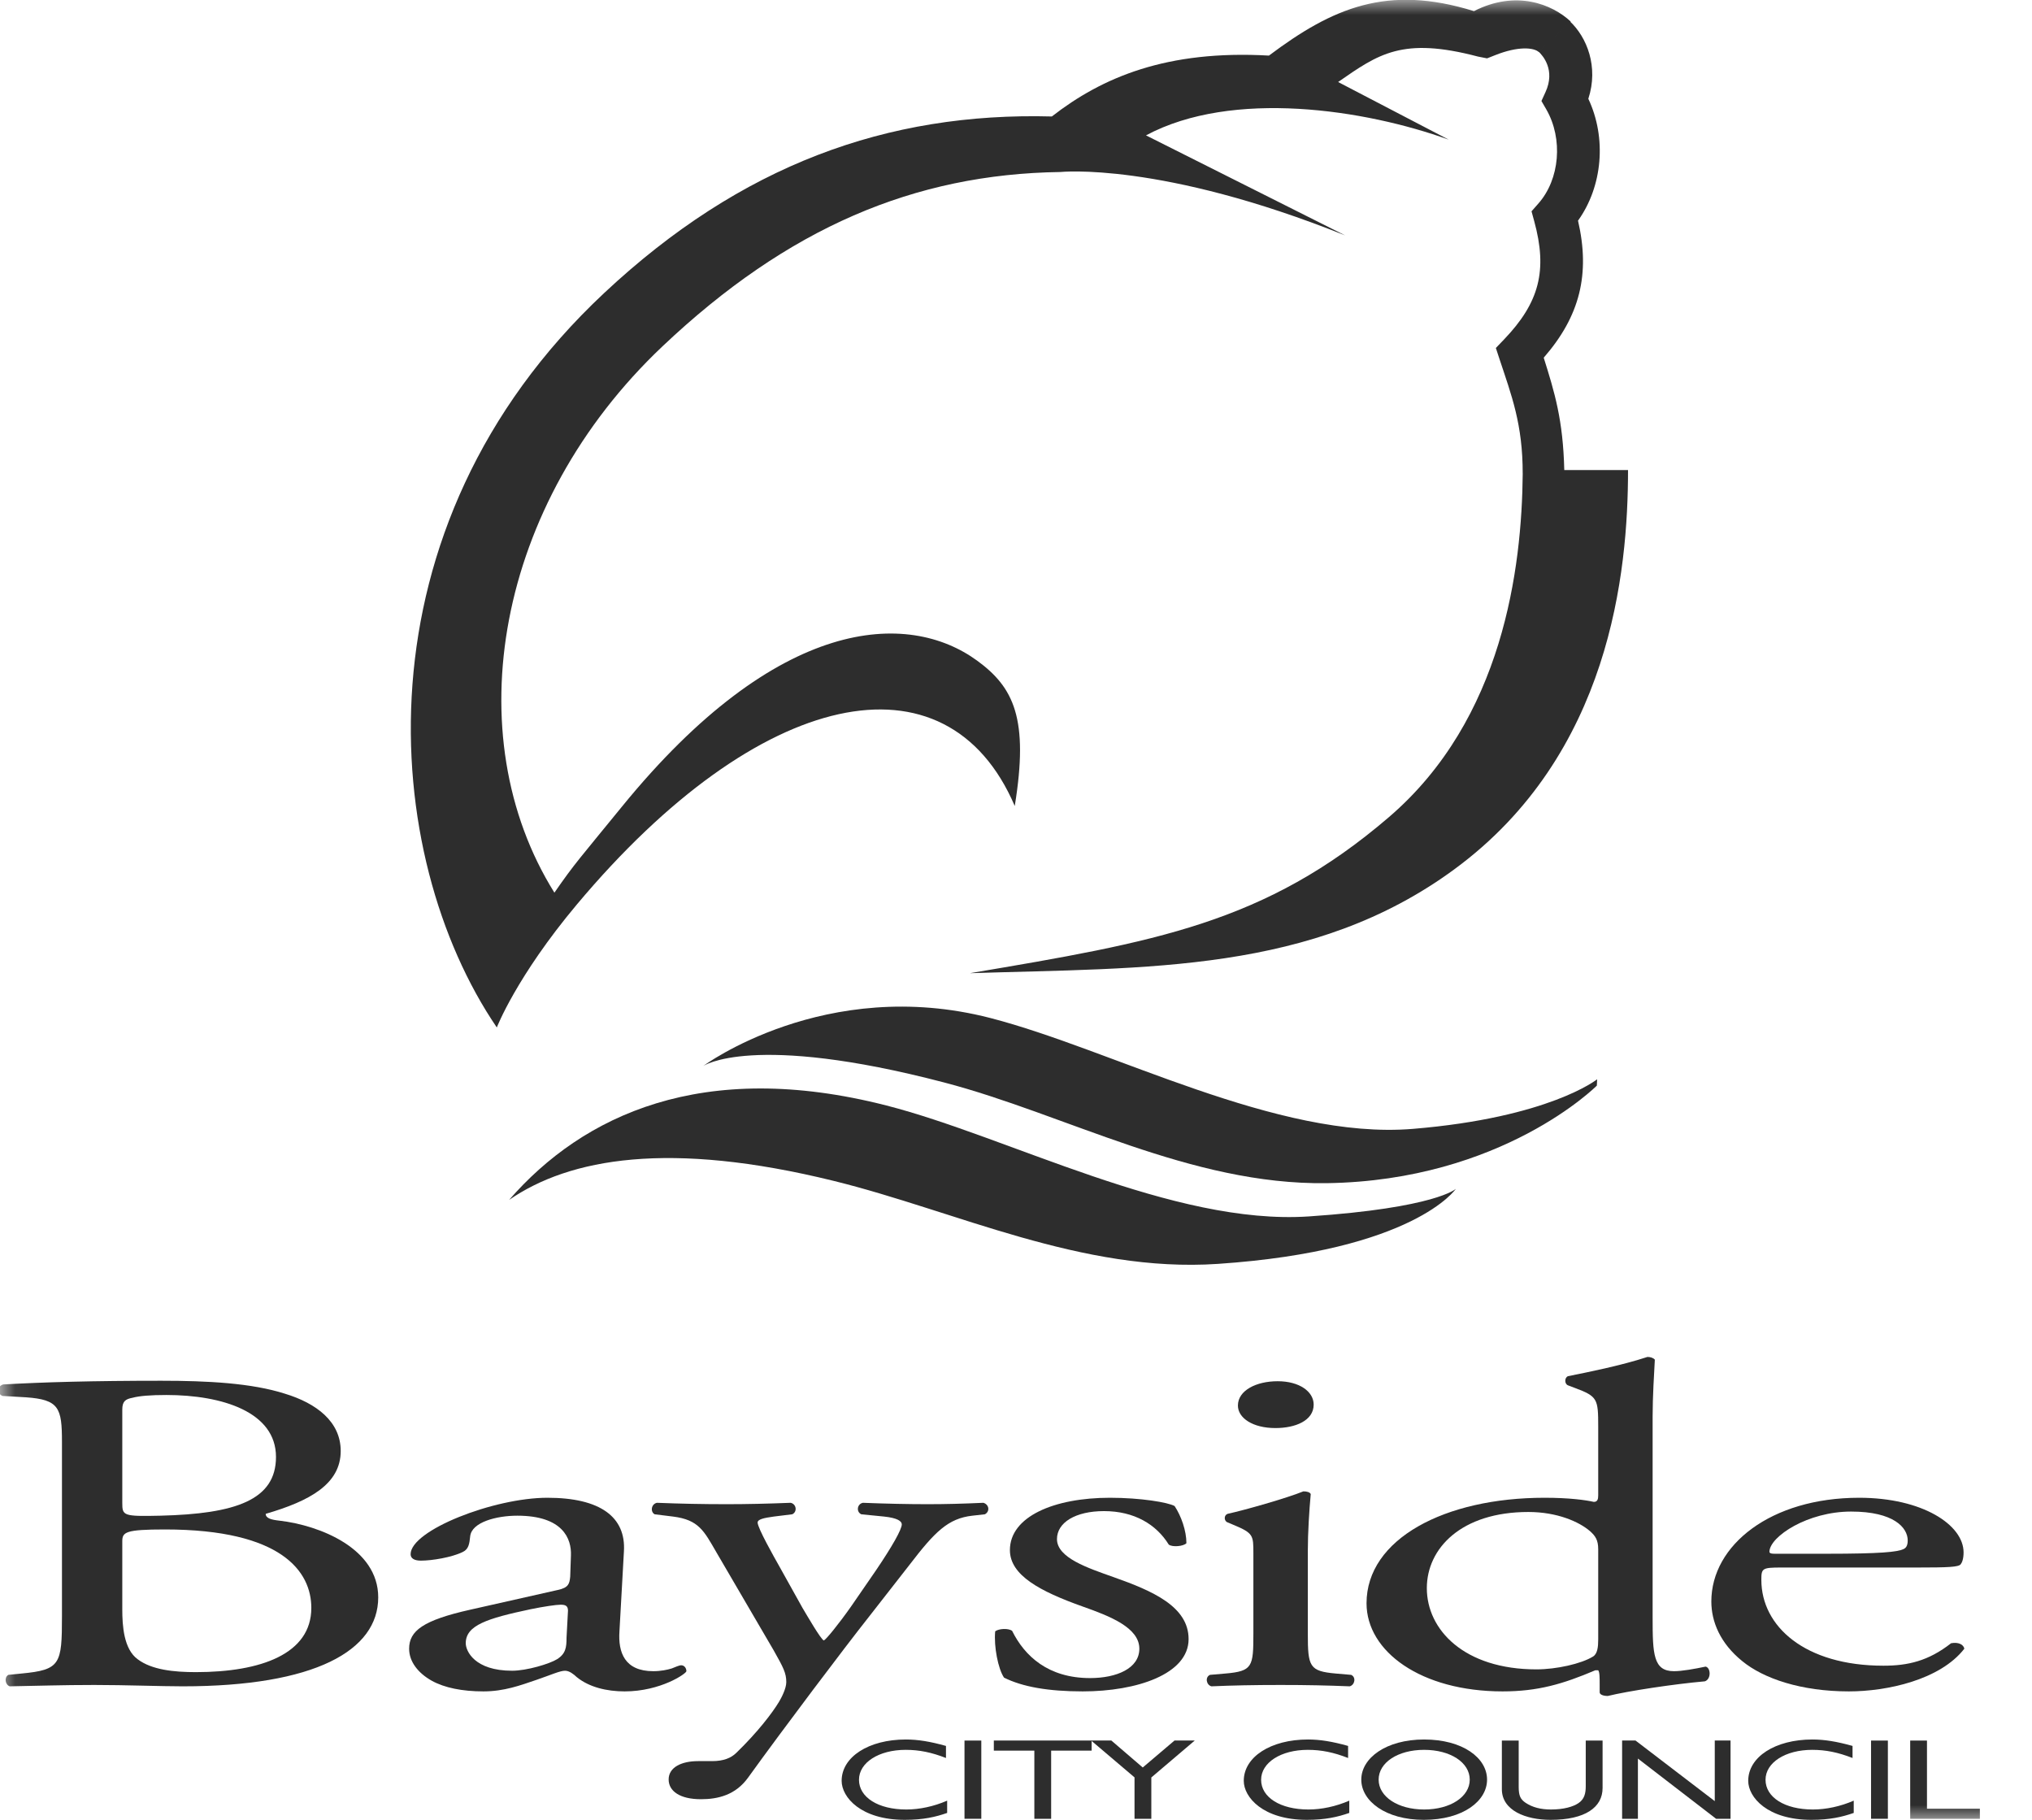 <svg width="67" height="60" viewBox="0 0 67 60" fill="none" xmlns="http://www.w3.org/2000/svg">
<path d="M31.191 57.961C30.716 57.775 30.309 57.692 29.862 57.692C28.979 57.692 28.323 58.111 28.323 58.679C28.323 59.258 28.956 59.659 29.884 59.659C30.32 59.659 30.795 59.557 31.23 59.367V59.772C30.852 59.905 30.439 60 29.833 60C28.386 60 27.751 59.255 27.751 58.714C27.751 57.926 28.64 57.351 29.867 57.351C30.263 57.351 30.665 57.416 31.191 57.563V57.961Z" fill="#2D2D2D"/>
<path d="M31.802 59.965H32.356V57.386H31.802V59.965Z" fill="#2D2D2D"/>
<path d="M35.994 57.718H34.659V59.966H34.105V57.718H32.769V57.385H35.994V57.718Z" fill="#2D2D2D"/>
<path d="M38.726 57.385H39.394L37.962 58.603V59.966H37.408V58.6L35.977 57.385H36.644L37.679 58.274L38.726 57.385Z" fill="#2D2D2D"/>
<path d="M44.45 57.961C43.975 57.775 43.568 57.692 43.12 57.692C42.238 57.692 41.582 58.111 41.582 58.679C41.582 59.258 42.215 59.659 43.144 59.659C43.578 59.659 44.054 59.557 44.489 59.367V59.772C44.111 59.905 43.698 60 43.092 60C41.644 60 41.01 59.255 41.01 58.714C41.01 57.926 41.899 57.351 43.126 57.351C43.523 57.351 43.924 57.416 44.45 57.563V57.961Z" fill="#2D2D2D"/>
<path d="M46.956 59.659C47.822 59.659 48.461 59.239 48.461 58.675C48.461 58.108 47.822 57.692 46.956 57.692C46.096 57.692 45.457 58.108 45.457 58.675C45.457 59.239 46.096 59.659 46.956 59.659ZM46.956 57.351C48.229 57.351 49.032 57.957 49.032 58.675C49.032 59.371 48.252 60 46.945 60C45.683 60 44.885 59.375 44.885 58.675C44.885 57.961 45.706 57.351 46.956 57.351Z" fill="#2D2D2D"/>
<path d="M52.841 58.951C52.841 59.584 52.274 60 51.127 60C50.311 60 49.52 59.694 49.52 58.989V57.386H50.075V58.91C50.075 59.202 50.13 59.322 50.306 59.44C50.527 59.587 50.803 59.659 51.138 59.659C51.562 59.659 51.867 59.568 52.043 59.451C52.241 59.319 52.286 59.13 52.286 58.888V57.386H52.841V58.951Z" fill="#2D2D2D"/>
<path d="M57.06 59.966H56.585L54.006 57.98V59.966H53.485V57.385H53.927L56.54 59.383V57.385H57.06V59.966Z" fill="#2D2D2D"/>
<path d="M61.083 57.961C60.607 57.775 60.2 57.692 59.753 57.692C58.87 57.692 58.214 58.111 58.214 58.679C58.214 59.258 58.848 59.659 59.775 59.659C60.211 59.659 60.687 59.557 61.122 59.367V59.772C60.743 59.905 60.33 60 59.725 60C58.276 60 57.643 59.255 57.643 58.714C57.643 57.926 58.531 57.351 59.759 57.351C60.154 57.351 60.556 57.416 61.083 57.563V57.961Z" fill="#2D2D2D"/>
<path d="M61.693 59.965H62.248V57.386H61.693V59.965Z" fill="#2D2D2D"/>
<mask id="mask0_9245_13444" style="mask-type:luminance" maskUnits="userSpaceOnUse" x="0" y="0" width="67" height="60">
<path d="M0.079 60H66.079V0H0.079V60Z" fill="white"/>
</mask>
<g mask="url(#mask0_9245_13444)">
<path d="M63.537 59.633H65.281V59.966H62.984V57.386H63.537V59.633Z" fill="#2D2D2D"/>
</g>
<mask id="mask1_9245_13444" style="mask-type:luminance" maskUnits="userSpaceOnUse" x="0" y="0" width="67" height="60">
<path d="M0.079 60H66.079V0H0.079V60Z" fill="white"/>
</mask>
<g mask="url(#mask1_9245_13444)">
<path d="M4.032 49.548C4.032 49.972 4.056 50.001 5.293 49.972C7.767 49.911 9.1 49.457 9.1 48.035C9.1 46.553 7.33 45.993 5.487 45.993C4.953 45.993 4.59 46.024 4.371 46.084C4.129 46.129 4.032 46.205 4.032 46.478V49.548ZM4.032 53.057C4.032 53.601 4.08 54.374 4.541 54.706C5.002 55.054 5.73 55.13 6.457 55.13C8.615 55.13 10.265 54.525 10.265 53.013C10.265 51.817 9.294 50.426 5.439 50.426C4.129 50.426 4.032 50.515 4.032 50.819V53.057ZM2.043 47.535C2.043 46.416 1.947 46.145 0.855 46.069L0.079 46.024C-0.115 45.932 -0.091 45.706 0.103 45.645C1.413 45.57 3.062 45.523 5.318 45.523C6.845 45.523 8.3 45.6 9.391 45.949C10.434 46.265 11.234 46.871 11.234 47.839C11.234 48.928 10.216 49.488 8.761 49.911C8.761 50.062 8.955 50.108 9.222 50.137C10.531 50.289 12.471 51.046 12.471 52.665C12.471 54.419 10.386 55.598 6.021 55.598C5.318 55.598 4.129 55.553 3.111 55.553C2.043 55.553 1.219 55.583 0.322 55.598C0.176 55.553 0.128 55.311 0.273 55.22L0.709 55.176C1.995 55.054 2.043 54.873 2.043 53.285V47.535Z" fill="#2D2D2D"/>
</g>
<path d="M16.885 55.084C17.37 55.084 18.122 54.856 18.364 54.706C18.655 54.525 18.68 54.313 18.68 53.995L18.728 53.102C18.728 52.936 18.631 52.907 18.485 52.907C18.341 52.907 17.927 52.967 17.491 53.057C16.06 53.36 15.357 53.586 15.357 54.177C15.357 54.434 15.648 55.084 16.885 55.084ZM18.388 52.422C18.753 52.346 18.777 52.21 18.801 51.983L18.825 51.288C18.849 50.728 18.558 49.972 17.055 49.972C16.376 49.972 15.552 50.183 15.503 50.653C15.478 50.894 15.454 51.076 15.261 51.167C14.896 51.348 14.242 51.454 13.878 51.454C13.66 51.454 13.539 51.379 13.539 51.242C13.539 50.455 16.279 49.381 18.05 49.381C19.795 49.381 20.644 50.017 20.572 51.152L20.425 53.784C20.377 54.478 20.595 55.099 21.541 55.099C21.784 55.099 22.002 55.054 22.148 55.009C22.269 54.963 22.39 54.904 22.462 54.904C22.56 54.904 22.632 54.993 22.632 55.099C22.632 55.176 21.784 55.765 20.595 55.765C20.013 55.765 19.431 55.63 19.019 55.296C18.922 55.205 18.777 55.084 18.631 55.084C18.462 55.084 18.171 55.22 17.685 55.386C17.152 55.568 16.619 55.765 15.939 55.765C15.236 55.765 14.654 55.644 14.242 55.417C13.781 55.16 13.49 54.782 13.49 54.358C13.49 53.769 13.95 53.42 15.503 53.072L18.388 52.422Z" fill="#2D2D2D"/>
<path d="M22.047 58.669C22.047 58.261 22.482 58.064 23.017 58.064H23.477C23.865 58.064 24.107 57.958 24.277 57.792C24.981 57.111 25.465 56.475 25.684 56.112C25.757 55.992 25.926 55.674 25.926 55.462C25.926 55.16 25.829 54.979 25.514 54.419L23.623 51.182C23.211 50.471 23.041 50.108 22.192 50.001L21.586 49.926C21.441 49.85 21.465 49.593 21.658 49.547C22.434 49.578 23.162 49.593 23.963 49.593C24.617 49.593 25.297 49.578 26.072 49.547C26.266 49.593 26.291 49.85 26.121 49.926L25.514 50.001C25.175 50.047 24.981 50.093 24.981 50.199C24.981 50.38 25.539 51.363 25.684 51.62L26.46 53.012C26.605 53.253 27.066 54.055 27.164 54.086C27.236 54.055 27.624 53.586 28.061 52.967L28.885 51.771C29.418 50.984 29.734 50.425 29.734 50.258C29.734 50.152 29.588 50.047 29.152 50.001L28.4 49.926C28.23 49.85 28.254 49.593 28.449 49.547C29.225 49.578 29.953 49.593 30.583 49.593C31.189 49.593 31.746 49.578 32.426 49.547C32.619 49.608 32.644 49.836 32.474 49.926L32.062 49.972C31.262 50.062 30.826 50.501 30.002 51.575L28.643 53.315C27.843 54.327 25.854 56.96 24.666 58.608C24.253 59.183 23.672 59.32 23.113 59.32C22.41 59.32 22.047 59.048 22.047 58.669Z" fill="#2D2D2D"/>
<path d="M38.73 49.654C38.949 49.986 39.119 50.471 39.119 50.879C39.022 50.984 38.658 51.016 38.537 50.925C38.125 50.258 37.398 49.821 36.403 49.821C35.458 49.821 34.851 50.199 34.851 50.743C34.851 51.363 35.869 51.696 36.718 51.998C38.004 52.452 39.191 52.967 39.191 54.041C39.191 55.19 37.494 55.765 35.699 55.765C34.56 55.765 33.711 55.614 33.105 55.311C32.911 55.024 32.765 54.283 32.814 53.784C32.935 53.693 33.25 53.677 33.372 53.769C33.784 54.6 34.56 55.326 35.943 55.326C36.816 55.326 37.567 55.009 37.567 54.358C37.567 53.662 36.597 53.285 35.699 52.967C34.294 52.467 33.299 51.937 33.299 51.107C33.299 50.001 34.754 49.381 36.597 49.381C37.616 49.381 38.513 49.533 38.73 49.654Z" fill="#2D2D2D"/>
<path d="M43.315 46.31C43.315 46.841 42.708 47.083 42.054 47.083C41.303 47.083 40.817 46.75 40.817 46.341C40.817 45.842 41.423 45.539 42.126 45.539C42.855 45.539 43.315 45.887 43.315 46.31ZM41.327 51.211C41.327 50.622 41.327 50.547 40.672 50.275L40.454 50.183C40.356 50.123 40.356 49.956 40.477 49.911C41.036 49.789 42.417 49.397 42.976 49.17C43.096 49.17 43.194 49.2 43.218 49.26C43.17 49.789 43.122 50.515 43.122 51.136V53.858C43.122 54.948 43.17 55.099 44.043 55.176L44.551 55.22C44.721 55.296 44.673 55.553 44.503 55.598C43.776 55.568 43.073 55.553 42.224 55.553C41.351 55.553 40.623 55.568 39.944 55.598C39.775 55.553 39.726 55.296 39.896 55.22L40.405 55.176C41.303 55.099 41.327 54.948 41.327 53.858V51.211Z" fill="#2D2D2D"/>
<path d="M52.697 51.076C52.697 50.773 52.6 50.637 52.43 50.485C52.066 50.169 51.339 49.85 50.393 49.85C48.186 49.85 47.046 51.046 47.046 52.362C47.046 53.738 48.283 55.039 50.66 55.039C51.315 55.039 52.139 54.856 52.527 54.615C52.673 54.525 52.697 54.298 52.697 54.055V51.076ZM54.491 53.345C54.491 54.54 54.516 55.099 55.195 55.099C55.462 55.099 55.874 55.024 56.237 54.948C56.407 54.979 56.431 55.357 56.214 55.433C55.195 55.523 53.691 55.75 53.013 55.916C52.866 55.916 52.745 55.871 52.745 55.795V55.538C52.745 55.311 52.745 55.13 52.697 55.069H52.6C51.532 55.523 50.708 55.765 49.544 55.765C46.853 55.765 45.058 54.45 45.058 52.86C45.058 50.743 47.628 49.381 50.927 49.381C51.751 49.381 52.285 49.457 52.552 49.517C52.673 49.517 52.697 49.427 52.697 49.306V47.022C52.697 46.129 52.673 46.039 51.945 45.767L51.702 45.675C51.581 45.63 51.581 45.418 51.702 45.372C52.308 45.251 53.448 45.025 54.321 44.738C54.419 44.738 54.516 44.769 54.564 44.828C54.54 45.282 54.491 46.039 54.491 46.705V53.345Z" fill="#2D2D2D"/>
<path d="M60.234 51.227C62.029 51.227 62.562 51.167 62.756 51.076C62.829 51.046 62.902 50.984 62.902 50.788C62.902 50.365 62.441 49.836 61.035 49.836C59.603 49.836 58.367 50.653 58.342 51.152C58.342 51.182 58.342 51.227 58.513 51.227H60.234ZM58.731 51.681C58.1 51.681 58.076 51.711 58.076 52.089C58.076 53.617 59.506 54.918 62.102 54.918C62.902 54.918 63.581 54.767 64.332 54.177C64.576 54.131 64.744 54.222 64.769 54.358C63.969 55.386 62.222 55.765 60.962 55.765C59.386 55.765 58.148 55.342 57.446 54.767C56.718 54.177 56.427 53.466 56.427 52.8C56.427 50.94 58.391 49.381 61.301 49.381C63.387 49.381 64.744 50.275 64.744 51.182C64.744 51.394 64.696 51.514 64.648 51.575C64.576 51.666 64.236 51.681 63.217 51.681H58.731Z" fill="#2D2D2D"/>
<path d="M43.159 40.105C38.673 40.407 33.247 37.476 29.227 36.448C23.162 34.896 19.215 36.77 16.787 39.56C18.787 38.185 22.069 37.597 27.494 38.935C31.524 39.929 35.67 41.972 40.157 41.67C46.634 41.233 48.003 39.196 48.003 39.196C48.003 39.196 47.34 39.823 43.159 40.105Z" fill="#2D2D2D"/>
<mask id="mask2_9245_13444" style="mask-type:luminance" maskUnits="userSpaceOnUse" x="0" y="0" width="55" height="43">
<path d="M0.079 42.218H54.357V5.72205e-05H0.079V42.218Z" fill="white"/>
</mask>
<g mask="url(#mask2_9245_13444)">
<path d="M31.127 35.688C35.14 36.738 39.245 39.072 43.741 39.009C49.538 38.927 52.652 35.792 52.652 35.792L52.661 35.584C52.661 35.584 51.084 36.848 46.584 37.219C42.103 37.589 36.67 34.599 32.652 33.563C27.209 32.16 23.184 35.148 23.184 35.148C23.184 35.148 24.786 34.03 31.127 35.688Z" fill="#2D2D2D"/>
</g>
<mask id="mask3_9245_13444" style="mask-type:luminance" maskUnits="userSpaceOnUse" x="0" y="0" width="55" height="43">
<path d="M0.079 42.218H54.357V5.72205e-05H0.079V42.218Z" fill="white"/>
</mask>
<g mask="url(#mask3_9245_13444)">
<path d="M48.6 0.367C45.737 -0.523 43.934 0.261 41.84 1.833C38.475 1.641 36.338 2.55 34.682 3.84C29.256 3.694 24.432 5.438 19.923 9.659C11.631 17.417 12.535 28.223 16.381 33.875C16.381 33.875 17.025 32.202 19.015 29.827C25.034 22.644 31.219 21.348 33.459 26.573C33.928 23.695 33.427 22.662 32.218 21.781C29.944 20.123 25.652 20.275 20.502 26.601C19.102 28.319 18.957 28.454 18.28 29.431C15.034 24.235 16.35 16.616 21.842 11.42C25.979 7.506 30.152 5.739 34.963 5.671C34.963 5.671 38.269 5.321 44.353 7.761L37.786 4.463C40.637 2.936 45.015 3.61 47.767 4.604L44.121 2.704C45.452 1.781 46.234 1.207 48.732 1.865L49.032 1.924L49.314 1.813C50.053 1.521 50.573 1.561 50.743 1.72L51.791 0.711C51.178 0.137 49.986 -0.341 48.6 0.367Z" fill="#2D2D2D"/>
</g>
<path d="M51.578 15.498C51.539 13.847 51.259 12.935 50.9 11.793C52.094 10.423 52.439 9.038 52.031 7.275C52.842 6.145 52.98 4.548 52.371 3.257C52.717 2.2 52.321 1.225 51.763 0.703L50.731 1.702C50.869 1.831 51.293 2.308 50.959 3.036L50.825 3.33L50.987 3.61C51.543 4.578 51.431 5.909 50.726 6.708L50.498 6.967L50.587 7.292C51.031 8.915 50.76 9.973 49.589 11.195L49.322 11.473L49.44 11.832C49.838 13.034 50.21 13.988 50.207 15.614L50.208 15.614C50.179 18.732 49.565 23.707 45.797 26.94C41.713 30.446 38.07 31.058 31.98 32.086C37.813 31.899 43.285 32.095 47.962 28.654C53.101 24.875 53.68 18.857 53.68 15.498H51.578Z" fill="#2D2D2D"/>
</svg>
